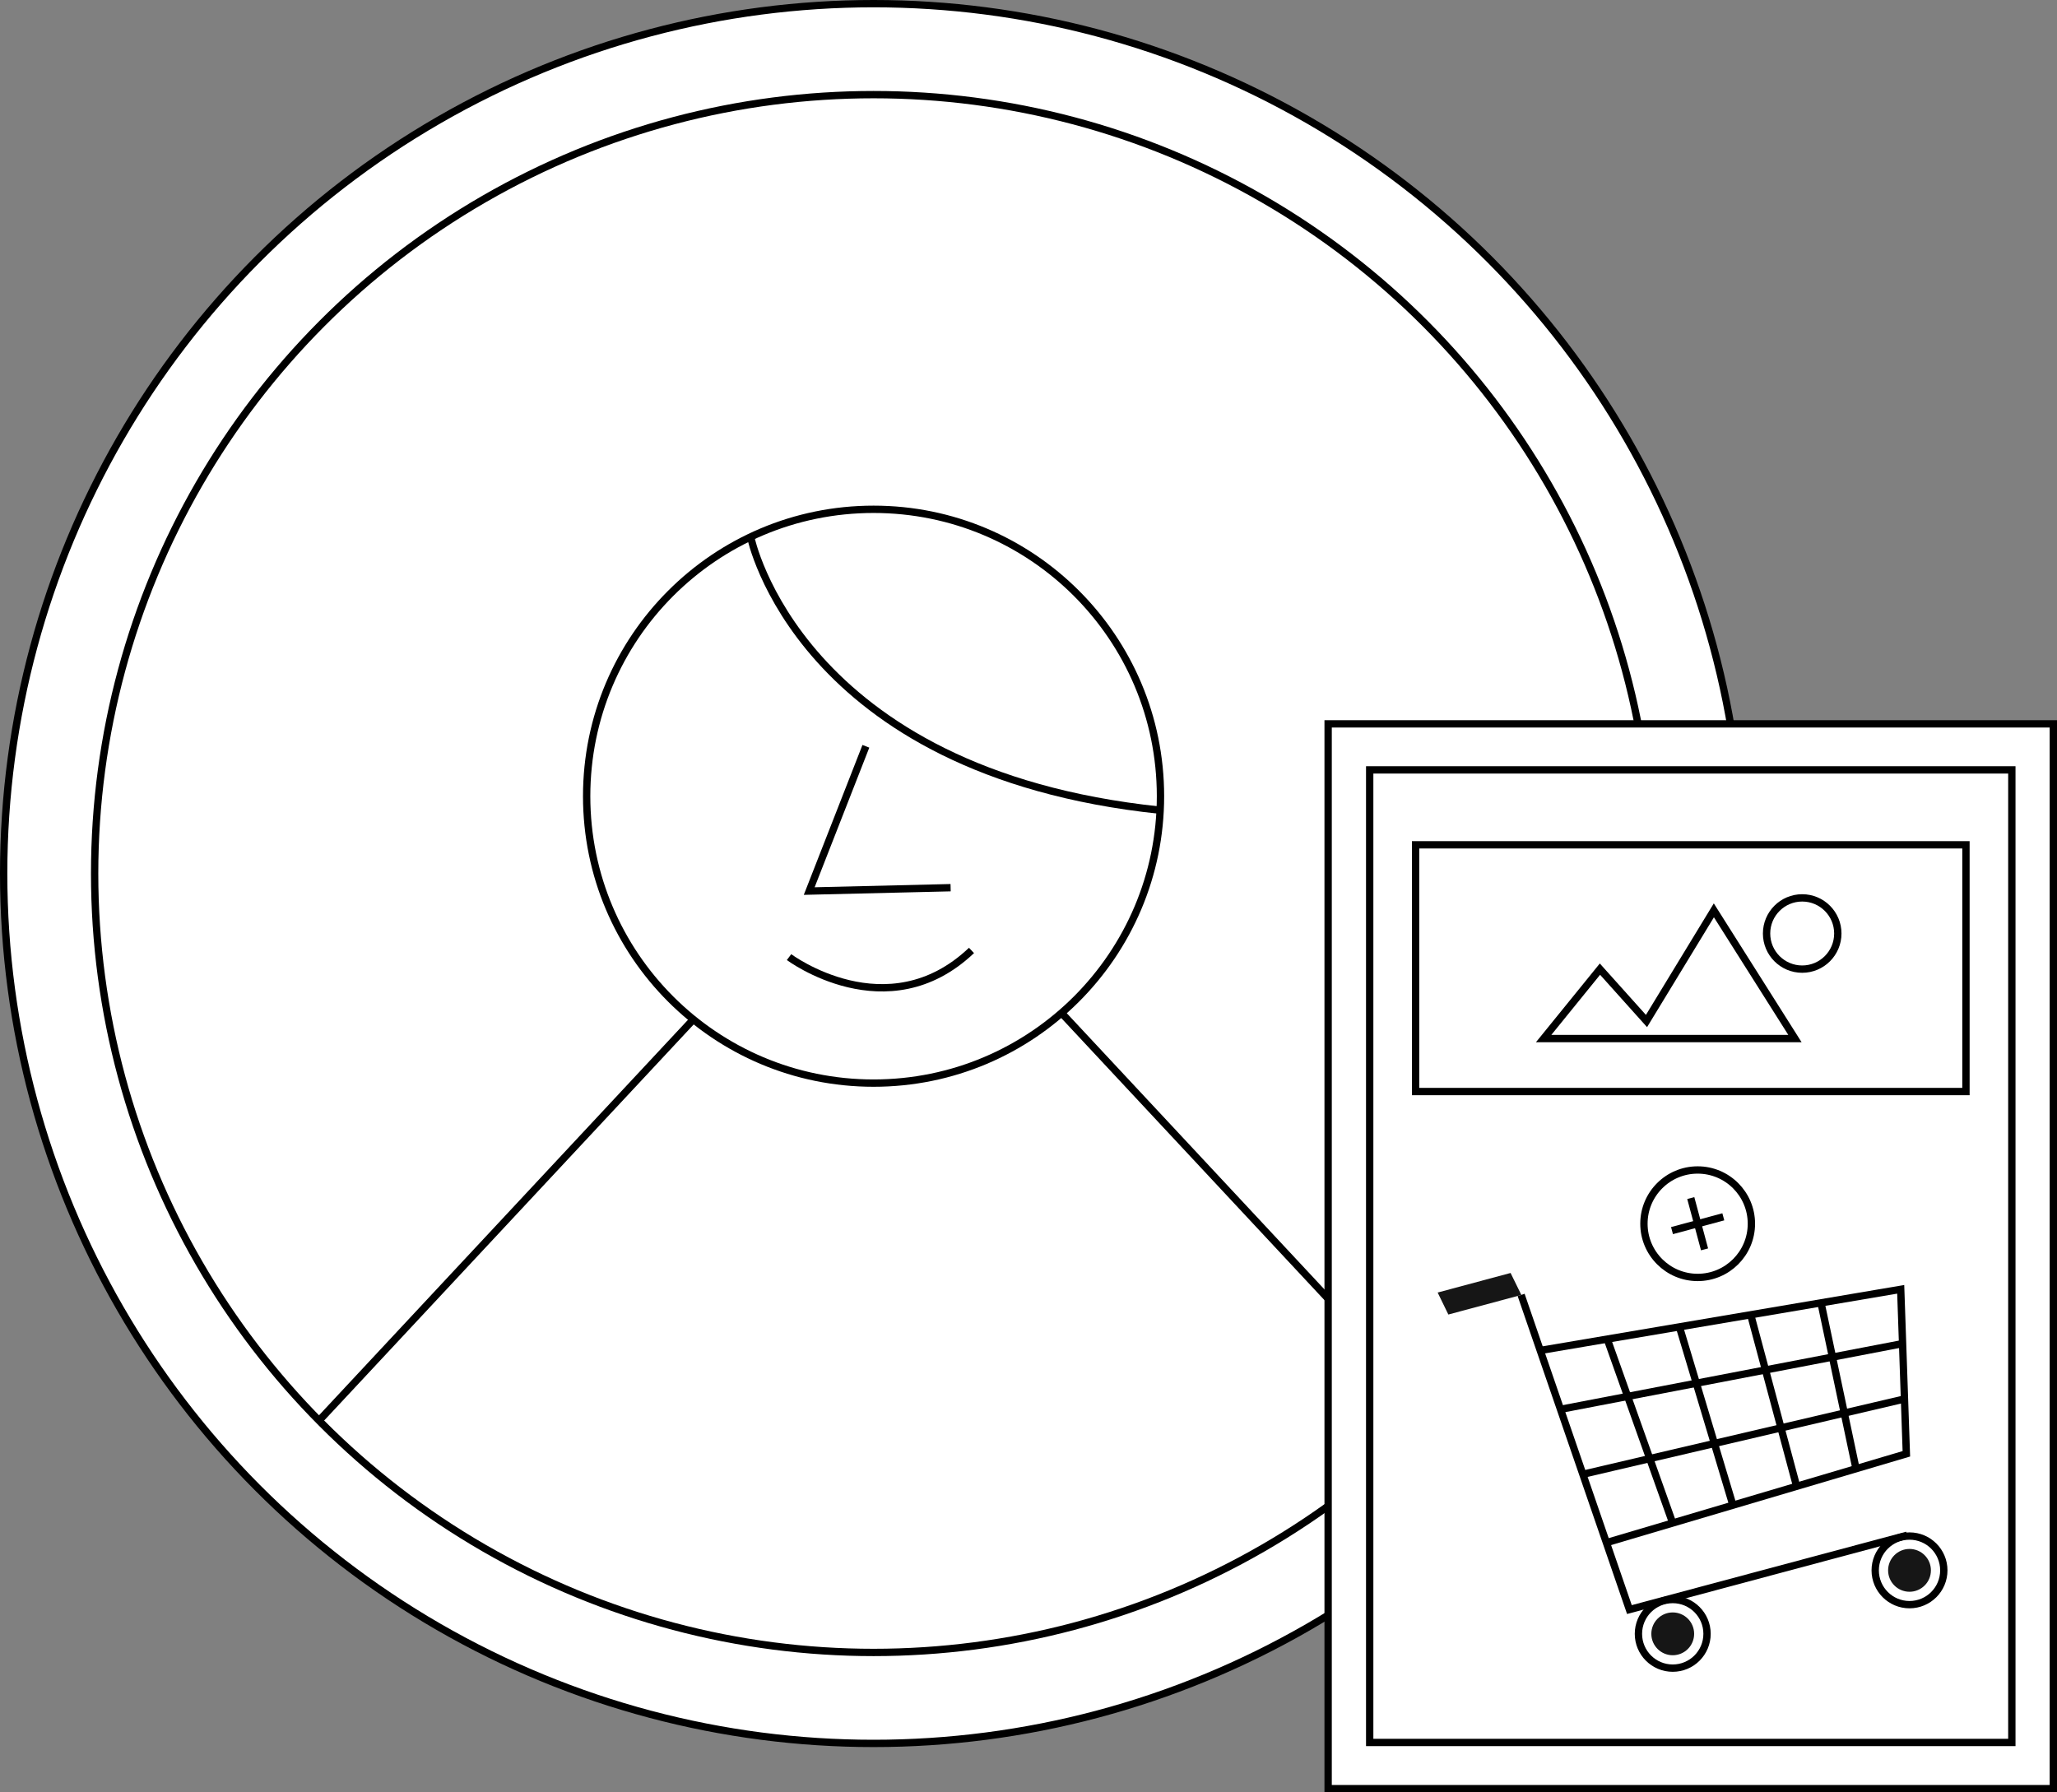 <svg xmlns="http://www.w3.org/2000/svg" viewBox="0 0 280.61 244.5"><rect x="0" y="0" width="280.61" height="244.5" fill="#808080" stroke="none"/><defs><style>.cls-1{fill:#fff;}.cls-1,.cls-2{stroke:#000;stroke-miterlimit:10;}.cls-2{fill:none;}.cls-3{fill:#161616;}</style></defs><g id="Layer_2" data-name="Layer 2"><g id="Layer_1-2" data-name="Layer 1"><circle class="cls-1" cx="119.17" cy="119.17" r="118.67"/><circle class="cls-1" cx="119.17" cy="119.17" r="106.26"/><circle class="cls-2" cx="119.17" cy="108.62" r="39.14"/><line class="cls-2" x1="195.77" y1="192.81" x2="144.81" y2="138.19"/><line class="cls-2" x1="94.56" y1="139.1" x2="43.6" y2="193.72"/><path class="cls-2" d="M107.64,130.57s13.4,10,24.89-.91"/><polyline class="cls-2" points="118.12 101.81 110.39 121.56 129.68 121.1"/><path class="cls-2" d="M158.26,110.53c-49.41-5.17-55.86-37.29-55.86-37.29"/><rect class="cls-1" x="181.18" y="98.75" width="98.93" height="145.26"/><rect class="cls-1" x="186.85" y="105.03" width="87.6" height="132.68"/><rect class="cls-1" x="193.11" y="115.25" width="75.08" height="33.66"/><polygon class="cls-2" points="210.58 141.68 218.26 132.21 224.61 139.29 233.8 124.19 244.86 141.68 210.58 141.68"/><circle class="cls-2" cx="245.85" cy="127.35" r="4.86"/><polyline class="cls-1" points="210.12 184.23 259.29 175.89 260.06 198.33 219.14 210.45"/><line class="cls-2" x1="248.42" y1="177.75" x2="253.19" y2="200.35"/><line class="cls-2" x1="238.83" y1="179.38" x2="245.03" y2="202.53"/><line class="cls-2" x1="229.1" y1="181.01" x2="236.4" y2="205.34"/><line class="cls-2" x1="219.29" y1="182.78" x2="228.18" y2="207.76"/><line class="cls-2" x1="212.88" y1="192.26" x2="259.54" y2="183.3"/><line class="cls-2" x1="259.8" y1="190.85" x2="215.93" y2="201.12"/><circle class="cls-2" cx="228.19" cy="222.89" r="4.68"/><circle class="cls-2" cx="260.49" cy="214.23" r="4.68"/><polygon class="cls-3" points="207.54 176.66 197.58 179.33 196.12 176.33 206.07 173.66 207.54 176.66"/><polyline class="cls-2" points="207.51 176.66 222.28 219.58 260.16 209.44"/><circle class="cls-3" cx="228.19" cy="222.89" r="2.92"/><circle class="cls-3" cx="260.49" cy="214.23" r="2.92"/><circle class="cls-1" cx="231.59" cy="166.94" r="7.33"/><line class="cls-1" x1="232.53" y1="170.44" x2="230.65" y2="163.44"/><line class="cls-1" x1="228.09" y1="167.88" x2="235.09" y2="166"/></g></g></svg>